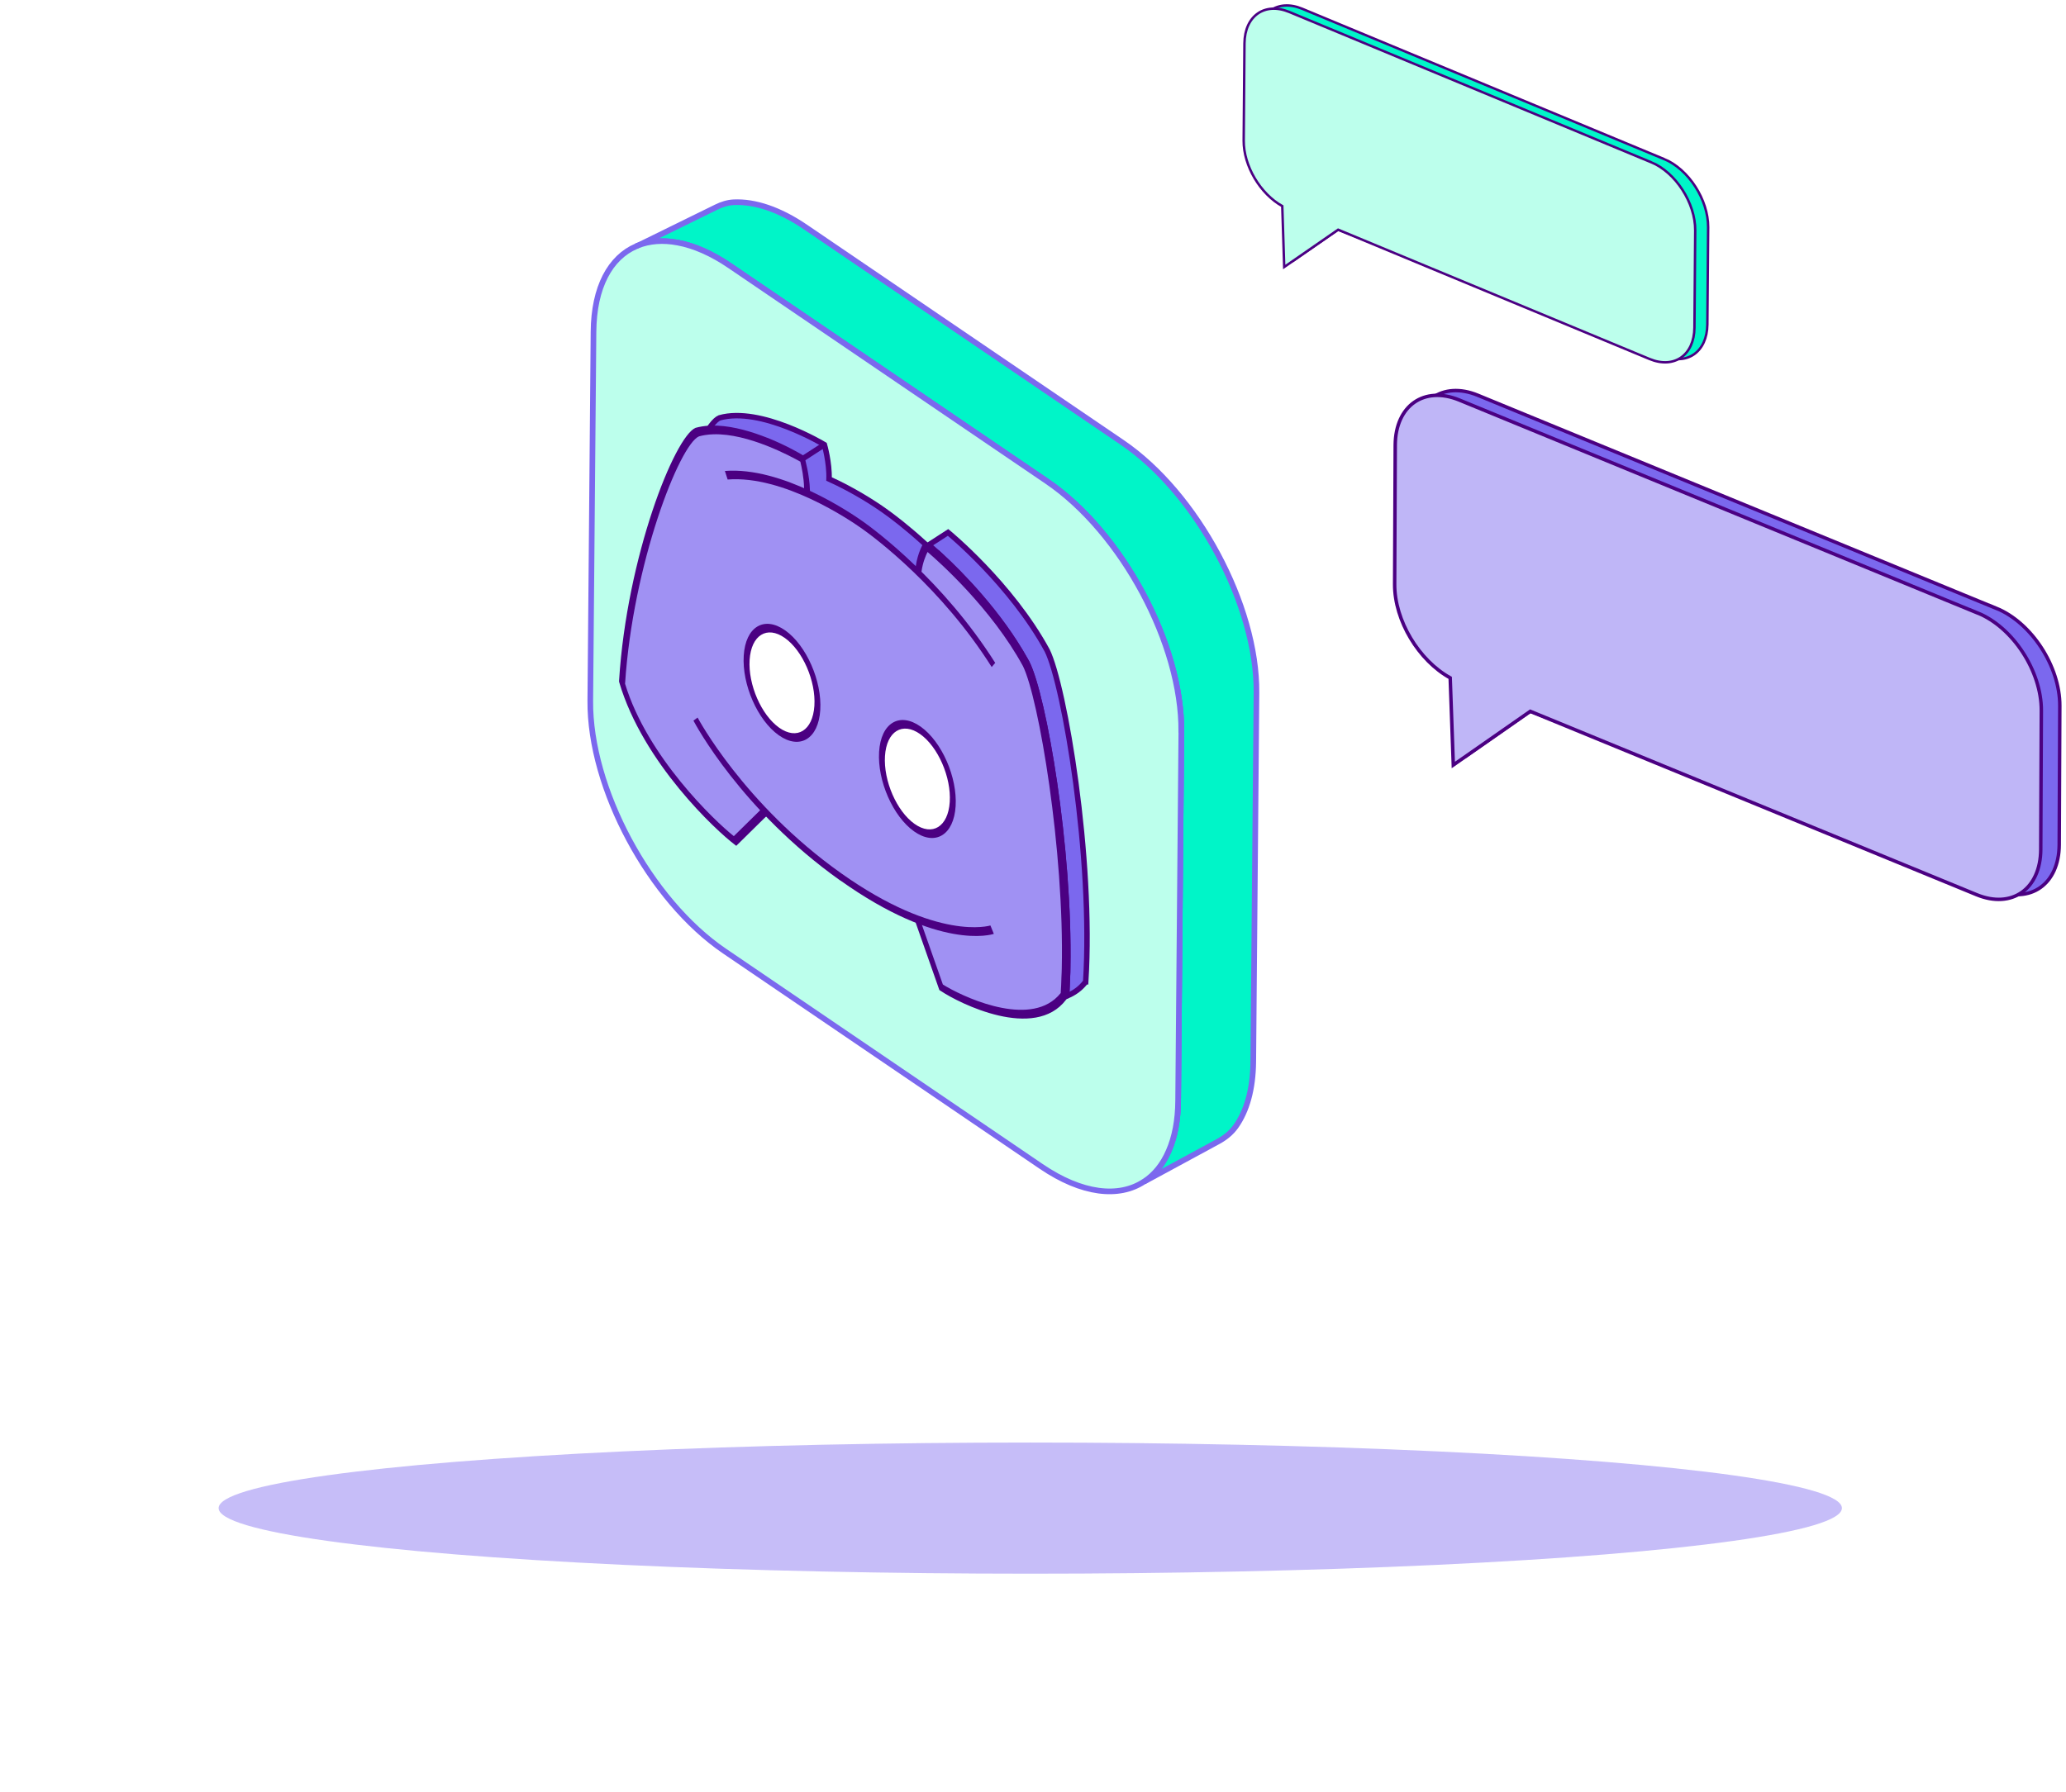 <svg width="378" height="328" viewBox="0 0 378 328" fill="none" xmlns="http://www.w3.org/2000/svg">
<g opacity="0.6" filter="url(#filter0_f_817_1339)">
<ellipse cx="188.5" cy="276" rx="148.5" ry="12" fill="#A091F3" class="svg-elem-1"></ellipse>
</g>

<g class="floating-1">
<path d="M365.275 111.341L270.379 72.334C263.932 69.687 258.704 73.37 258.655 80.571L258.546 106.04C258.52 112.706 262.975 120.017 268.711 123.176L268.487 138.163L279.958 130.156L365.035 162.864C371.482 165.511 376.709 161.828 376.759 154.627L376.867 129.158C376.891 121.958 371.696 113.963 365.249 111.315L365.275 111.341Z" fill="#7B68EE" stroke="#4B0082" stroke-width="0.636" stroke-miterlimit="10" class="svg-elem-2"></path>
<path d="M361.895 112.217L266.999 73.211C260.552 70.564 255.324 74.247 255.275 81.448L255.167 106.917C255.141 113.583 259.595 120.894 265.331 124.053L265.9 140.004L279.984 130.181L361.655 163.741C368.102 166.388 373.329 162.705 373.379 155.504L373.487 130.035C373.511 122.835 368.316 114.84 361.869 112.192L361.895 112.217Z" fill="#BFB6F7" stroke="#4B0082" stroke-width="0.636" stroke-miterlimit="10" class="svg-elem-3"></path>
</g>

<g class="floating-2">
<path d="M304.472 29.112L238.268 1.61C233.77 -0.257 230.108 2.303 230.055 7.335L229.912 25.13C229.877 29.788 232.97 34.908 236.97 37.13L236.775 47.601L244.81 42.037L304.17 65.112C308.668 66.979 312.33 64.419 312.383 59.388L312.526 41.592C312.561 36.561 308.952 30.961 304.454 29.095L304.472 29.112Z" fill="#00F5C8" stroke="#4B0082" stroke-width="0.444" stroke-miterlimit="10" class="svg-elem-4"></path>
<path d="M302.108 29.699L235.904 2.197C231.406 0.33 227.744 2.89 227.69 7.921L227.548 25.717C227.513 30.375 230.606 35.495 234.606 37.717L234.961 48.864L244.828 42.037L301.806 65.699C306.304 67.566 309.966 65.006 310.019 59.975L310.161 42.179C310.197 37.148 306.588 31.548 302.09 29.681L302.108 29.699Z" fill="#BCFFEC" stroke="#4B0082" stroke-width="0.444" stroke-miterlimit="10" class="svg-elem-5"></path>
</g>

<!-- DISCORD -->

<g class="floating-1">
<path d="M229.887 126.764L229.3 194.293C229.258 199.333 228.104 203.332 226.115 206.135C225.29 207.3 224.157 208.207 222.909 208.887L219.921 210.515H219.91L209.336 216.246C211.242 214.999 212.788 213.102 213.85 210.618C214.932 208.124 215.53 205.063 215.561 201.446L216.148 133.917C216.293 117.941 205.295 97.442 191.588 88.114L133.654 48.712C130.253 46.393 127.007 44.981 124.049 44.425C121.307 43.899 118.803 44.105 116.648 44.981L127.347 39.725L131.067 37.901C132.067 37.406 133.149 37.066 134.262 37.014C138.086 36.839 142.59 38.292 147.393 41.57L205.326 80.972C219.034 90.299 230.021 110.799 229.887 126.774V126.764Z" fill="#00F5C8" stroke="#7B68EE" stroke-width="1.031" stroke-miterlimit="10" class="svg-elem-6"></path>
<path d="M216.138 133.906L215.551 201.435C215.53 205.053 214.922 208.124 213.84 210.608C210.872 210.051 207.625 208.65 204.234 206.32L146.301 166.918C132.614 157.591 121.617 137.091 121.74 121.116L122.328 53.587C122.348 49.969 122.956 46.898 124.039 44.414C127.007 44.971 130.254 46.372 133.644 48.702L191.578 88.104C205.286 97.431 216.272 117.931 216.138 133.906Z" fill="white" stroke="#7B68EE" stroke-width="1.031" stroke-miterlimit="10" class="svg-elem-7"></path>
<path d="M216.138 133.907L215.551 201.436C215.53 205.053 214.922 208.125 213.84 210.608C212.778 213.103 211.232 214.999 209.325 216.236H209.315C204.718 219.266 197.978 218.555 190.495 213.463L132.562 174.061C118.854 164.734 107.867 144.234 108.001 128.259L108.589 60.73C108.651 52.516 111.66 47.105 116.411 45.064L116.618 44.961H116.628C118.782 44.085 121.286 43.879 124.028 44.404C126.996 44.961 130.243 46.362 133.634 48.692L191.567 88.094C205.275 97.421 216.262 117.921 216.128 133.896L216.138 133.907Z" fill="#BCFFEC" stroke="#7B68EE" stroke-width="1.031" stroke-miterlimit="10" class="svg-elem-8"></path>
<path d="M116.638 44.971H116.628L116.422 45.074" stroke="#7B68EE" stroke-width="1.031" stroke-miterlimit="10" class="svg-elem-9"></path>
<path d="M198.633 179.682C197.685 180.927 196.491 181.764 195.158 182.287L195.169 182.046C195.217 180.98 195.266 179.892 195.305 178.793C195.317 178.519 195.329 178.255 195.342 177.969C195.343 177.705 195.355 177.431 195.357 177.155C195.749 155.112 190.996 127.562 187.919 121.357C187.818 121.165 187.716 120.973 187.604 120.781C182.797 112.186 175.839 105.134 172.099 101.673C171.116 100.77 170.353 100.108 169.908 99.735L173.457 97.441C173.457 97.441 184.955 106.834 191.591 119.046C194.768 125.454 200.072 157.124 198.644 179.682L198.633 179.682Z" fill="#7B68EE" stroke="#4B0082" stroke-miterlimit="10" class="svg-elem-10"></path>
<path d="M137.768 150.693C137.577 150.53 137.375 150.367 137.163 150.181C132.374 146.045 121.585 134.878 117.871 122.314C119.009 104.234 124.812 86.685 128.962 79.629C129.142 79.307 129.331 79.018 129.509 78.74C129.71 78.43 129.91 78.153 130.097 77.908C130.67 77.152 131.199 76.659 131.648 76.47C139.198 74.335 150.834 81.379 150.834 81.379C150.834 81.379 151.786 84.68 151.684 87.659C156.161 89.689 159.926 92.116 161.877 93.514C163.382 94.573 165.935 96.527 169.002 99.308C169.214 99.494 169.436 99.702 169.658 99.888C170.418 100.605 171.221 101.357 172.033 102.154C172.051 101.989 172.07 101.825 172.088 101.672C175.828 105.133 182.786 112.185 187.593 120.78C187.705 120.972 187.807 121.164 187.908 121.356C190.985 127.561 195.738 155.111 195.346 177.154C195.333 177.429 195.321 177.704 195.331 177.968C195.318 178.254 195.306 178.518 195.294 178.792C195.266 179.892 195.217 180.98 195.157 182.045L195.146 182.286C194.9 182.385 194.654 182.462 194.397 182.539C193.929 182.683 193.451 182.782 192.963 182.859C186.79 183.758 178.908 179.856 176.226 178.072L173.662 170.757L173.651 170.756L173.076 169.101L171.857 165.633C167.973 164.136 163.282 161.722 157.821 157.842C152.36 153.962 147.771 149.791 144.051 145.891L141.067 148.827L140.687 149.195" fill="#7B68EE" class="svg-elem-11"></path>
<path d="M137.768 150.693C137.577 150.53 137.375 150.367 137.163 150.181C132.374 146.045 121.585 134.878 117.871 122.314C119.009 104.234 124.812 86.685 128.962 79.629C129.142 79.307 129.331 79.018 129.509 78.74C129.71 78.43 129.91 78.153 130.097 77.908C130.67 77.152 131.199 76.659 131.648 76.47C139.198 74.335 150.834 81.379 150.834 81.379C150.834 81.379 151.786 84.68 151.684 87.659C156.161 89.689 159.926 92.116 161.877 93.514C163.382 94.573 165.935 96.527 169.002 99.308C169.214 99.494 169.436 99.702 169.658 99.888C170.418 100.605 171.221 101.357 172.033 102.154C172.051 101.989 172.07 101.825 172.088 101.672C175.828 105.133 182.786 112.185 187.593 120.78C187.705 120.972 187.807 121.164 187.908 121.356C190.985 127.561 195.738 155.111 195.346 177.154C195.333 177.429 195.321 177.704 195.331 177.968C195.318 178.254 195.306 178.518 195.294 178.792C195.266 179.892 195.217 180.98 195.157 182.045L195.146 182.286C194.9 182.385 194.654 182.462 194.397 182.539C193.929 182.683 193.451 182.782 192.963 182.859C186.79 183.758 178.908 179.856 176.226 178.072L173.662 170.757L173.651 170.756L173.076 169.101L171.857 165.633C167.973 164.136 163.282 161.722 157.821 157.842C152.36 153.962 147.771 149.791 144.051 145.891L141.067 148.827L140.687 149.195" stroke="#4B0082" stroke-miterlimit="10" class="svg-elem-12"></path>
<path d="M140.002 148.504L134.495 153.913C130.875 151.185 117.956 138.92 113.822 124.928C115.25 102.369 123.918 80.634 127.599 79.083C135.149 76.948 146.786 83.992 146.786 83.992C146.786 83.992 147.737 87.293 147.635 90.272C152.112 92.302 155.866 94.74 157.829 96.128C159.791 97.516 163.599 100.473 167.984 104.767C168.236 101.872 169.397 100.053 169.397 100.053C169.397 100.053 180.884 109.446 187.531 121.658C190.708 128.077 196.001 159.746 194.584 182.294C189.119 189.467 175.822 183.107 172.177 180.686L167.797 168.246C163.924 166.749 159.223 164.324 153.761 160.455C148.3 156.586 143.711 152.404 139.991 148.504L140.002 148.504Z" fill="#A091F3" class="svg-elem-13"></path>
<path d="M146.681 134.774C149.663 133.68 150.47 128.401 148.482 122.984C146.495 117.568 142.466 114.063 139.484 115.157C136.502 116.252 135.695 121.53 137.683 126.947C139.67 132.364 143.699 135.868 146.681 134.774Z" fill="white" class="svg-elem-14"></path>
<path d="M171.445 152.366C174.427 151.272 175.233 145.993 173.246 140.576C171.258 135.159 167.23 131.655 164.247 132.749C161.265 133.843 160.459 139.122 162.446 144.539C164.434 149.956 168.463 153.46 171.445 152.366Z" fill="white" class="svg-elem-15"></path>
<path d="M195.169 182.045L195.158 182.287C195.141 182.418 195.135 182.55 195.129 182.682L195.12 182.869L195.038 182.975C189.292 190.509 175.534 183.634 172.169 181.379L171.869 181.189L167.548 168.895L167.549 168.884L167.257 168.045L167.279 168.046L168.189 167.878L168.696 169.321L172.509 180.172C175.795 182.247 187.196 187.695 192.974 182.86C193.374 182.526 193.732 182.157 194.071 181.732C194.136 180.777 194.18 179.799 194.203 178.809C194.215 178.545 194.227 178.282 194.24 178.007C194.251 177.744 194.252 177.479 194.265 177.205C194.743 155.682 190.062 127.761 187.157 121.894C181.394 111.318 171.721 102.734 169.707 101.014C169.417 101.584 168.841 102.868 168.596 104.629C168.562 104.903 168.527 105.188 168.514 105.484L167.436 104.72C167.444 104.555 167.462 104.402 167.469 104.248C167.501 104.029 167.521 103.821 167.552 103.613C167.932 101.054 168.917 99.481 168.954 99.405L169.013 99.309L169.144 99.106L169.505 99.397C169.505 99.397 169.685 99.549 169.908 99.735C170.353 100.107 171.116 100.769 172.099 101.672C175.839 105.133 182.797 112.185 187.604 120.781C187.716 120.973 187.818 121.165 187.919 121.356C190.996 127.561 195.749 155.111 195.357 177.155C195.345 177.43 195.332 177.704 195.342 177.969C195.329 178.255 195.317 178.518 195.305 178.793C195.277 179.893 195.228 180.98 195.169 182.045Z" fill="#4B0082" class="svg-elem-16"></path>
<path d="M142.472 134.547C138.611 131.807 135.747 125.282 136.075 119.99C136.402 114.699 139.82 112.641 143.681 115.38C147.542 118.12 150.406 124.646 150.079 129.937C149.751 135.229 146.334 137.287 142.472 134.547ZM143.597 116.753C140.333 114.436 137.445 116.232 137.152 120.754C136.859 125.277 139.293 130.858 142.556 133.175C145.82 135.491 148.709 133.695 149.002 129.173C149.294 124.651 146.861 119.069 143.597 116.753Z" fill="#4B0082" class="svg-elem-17"></path>
<path d="M167.238 152.148C163.377 149.408 160.513 142.882 160.84 137.591C161.168 132.299 164.585 130.241 168.447 132.981C172.308 135.721 175.172 142.247 174.844 147.538C174.517 152.829 171.099 154.887 167.238 152.148ZM168.363 134.353C165.099 132.037 162.21 133.833 161.917 138.355C161.625 142.877 164.058 148.459 167.322 150.775C170.586 153.092 173.474 151.296 173.767 146.774C174.06 142.251 171.626 136.67 168.363 134.353Z" fill="#4B0082" class="svg-elem-18"></path>
<path d="M148.196 90.529C148.188 90.705 148.181 90.88 148.173 91.045L147.096 90.281C147.11 89.973 147.124 89.655 147.117 89.335C147.083 87.396 146.656 85.395 146.433 84.493C144.683 83.501 136.871 79.283 130.532 79.48C130.278 79.491 130.025 79.501 129.77 79.523C129.505 79.544 129.251 79.576 128.995 79.62C128.618 79.68 128.251 79.762 127.895 79.856C124.315 81.357 115.784 103.241 114.364 125.128C118.395 138.477 130.785 150.278 134.26 153.022L139.065 148.297L139.699 147.665L140.507 149.034L140.527 149.068L140.147 149.436L134.709 154.793L134.421 154.571C131.068 152.052 117.66 139.622 113.316 124.927L113.26 124.715L113.268 124.528C114.702 101.838 123.423 79.907 127.261 78.297C128.052 78.08 128.873 77.952 129.723 77.903C129.976 77.892 130.23 77.881 130.494 77.882C130.747 77.883 130.99 77.883 131.242 77.894C134.351 78.035 137.631 79.031 140.389 80.125C140.389 80.125 140.4 80.125 140.411 80.126C143.925 81.529 146.562 83.112 146.787 83.243L147.129 83.457L147.157 83.568L147.272 83.959C147.31 84.093 148.108 86.881 148.189 89.725C148.188 89.747 148.186 89.78 148.185 89.802C148.185 90.044 148.186 90.275 148.186 90.506L148.196 90.529Z" fill="#4B0082" class="svg-elem-19"></path>
<path d="M153.731 161.136C135.599 148.261 127.217 132.535 126.873 131.881L127.635 131.321C127.716 131.479 136.12 147.195 153.826 159.764C171.531 172.345 181.11 169.399 181.21 169.37L181.834 170.907C181.432 171.043 171.874 174.012 153.742 161.126L153.731 161.136Z" fill="#4B0082" class="svg-elem-20"></path>
<path d="M181.446 122.076C172.201 107.446 160.123 98.466 157.798 96.809C155.473 95.151 143.349 86.952 133.13 87.755L132.628 86.191C143.102 85.366 155.503 93.755 157.882 95.437C160.261 97.119 172.604 106.319 182.086 121.313L181.447 122.065L181.446 122.076Z" fill="#4B0082" class="svg-elem-21"></path>
<path d="M169.896 99.734L169.658 99.889L169.408 100.053" stroke="#4B0082" stroke-miterlimit="10" class="svg-elem-22"></path>
<path d="M146.798 83.993L150.835 81.379" stroke="#4B0082" stroke-miterlimit="10" class="svg-elem-23"></path>
</g>

<!-- DISCORD -->

<defs>
<filter id="filter0_f_817_1339" x="0" y="224" width="377" height="104" filterUnits="userSpaceOnUse" color-interpolation-filters="sRGB">
<feFlood flood-opacity="0" result="BackgroundImageFix"></feFlood>
<feBlend mode="normal" in="SourceGraphic" in2="BackgroundImageFix" result="shape"></feBlend>
<feGaussianBlur stdDeviation="20" result="effect1_foregroundBlur_817_1339"></feGaussianBlur>
</filter>
</defs>
<style>
      .floating-1 {
        animation: floatAnim 6s ease-in-out infinite;
      }
      .floating-2 {
        animation: floatAnim2 5s ease-in-out infinite;
      }

      @keyframes floatAnim {
        0% {
          transform: translate(0,0);
        }
        50% {
          transform: translate(0,8px);
        }
        100% {
          transform: translate(0,0);
        }
      }
      @keyframes floatAnim2 {
        0% {
          transform: translate(0,0);
        }
        50% {
          transform: translate(0,16px);
        }
        100% {
          transform: translate(0,0);
        }
      }
    </style>
</svg>
